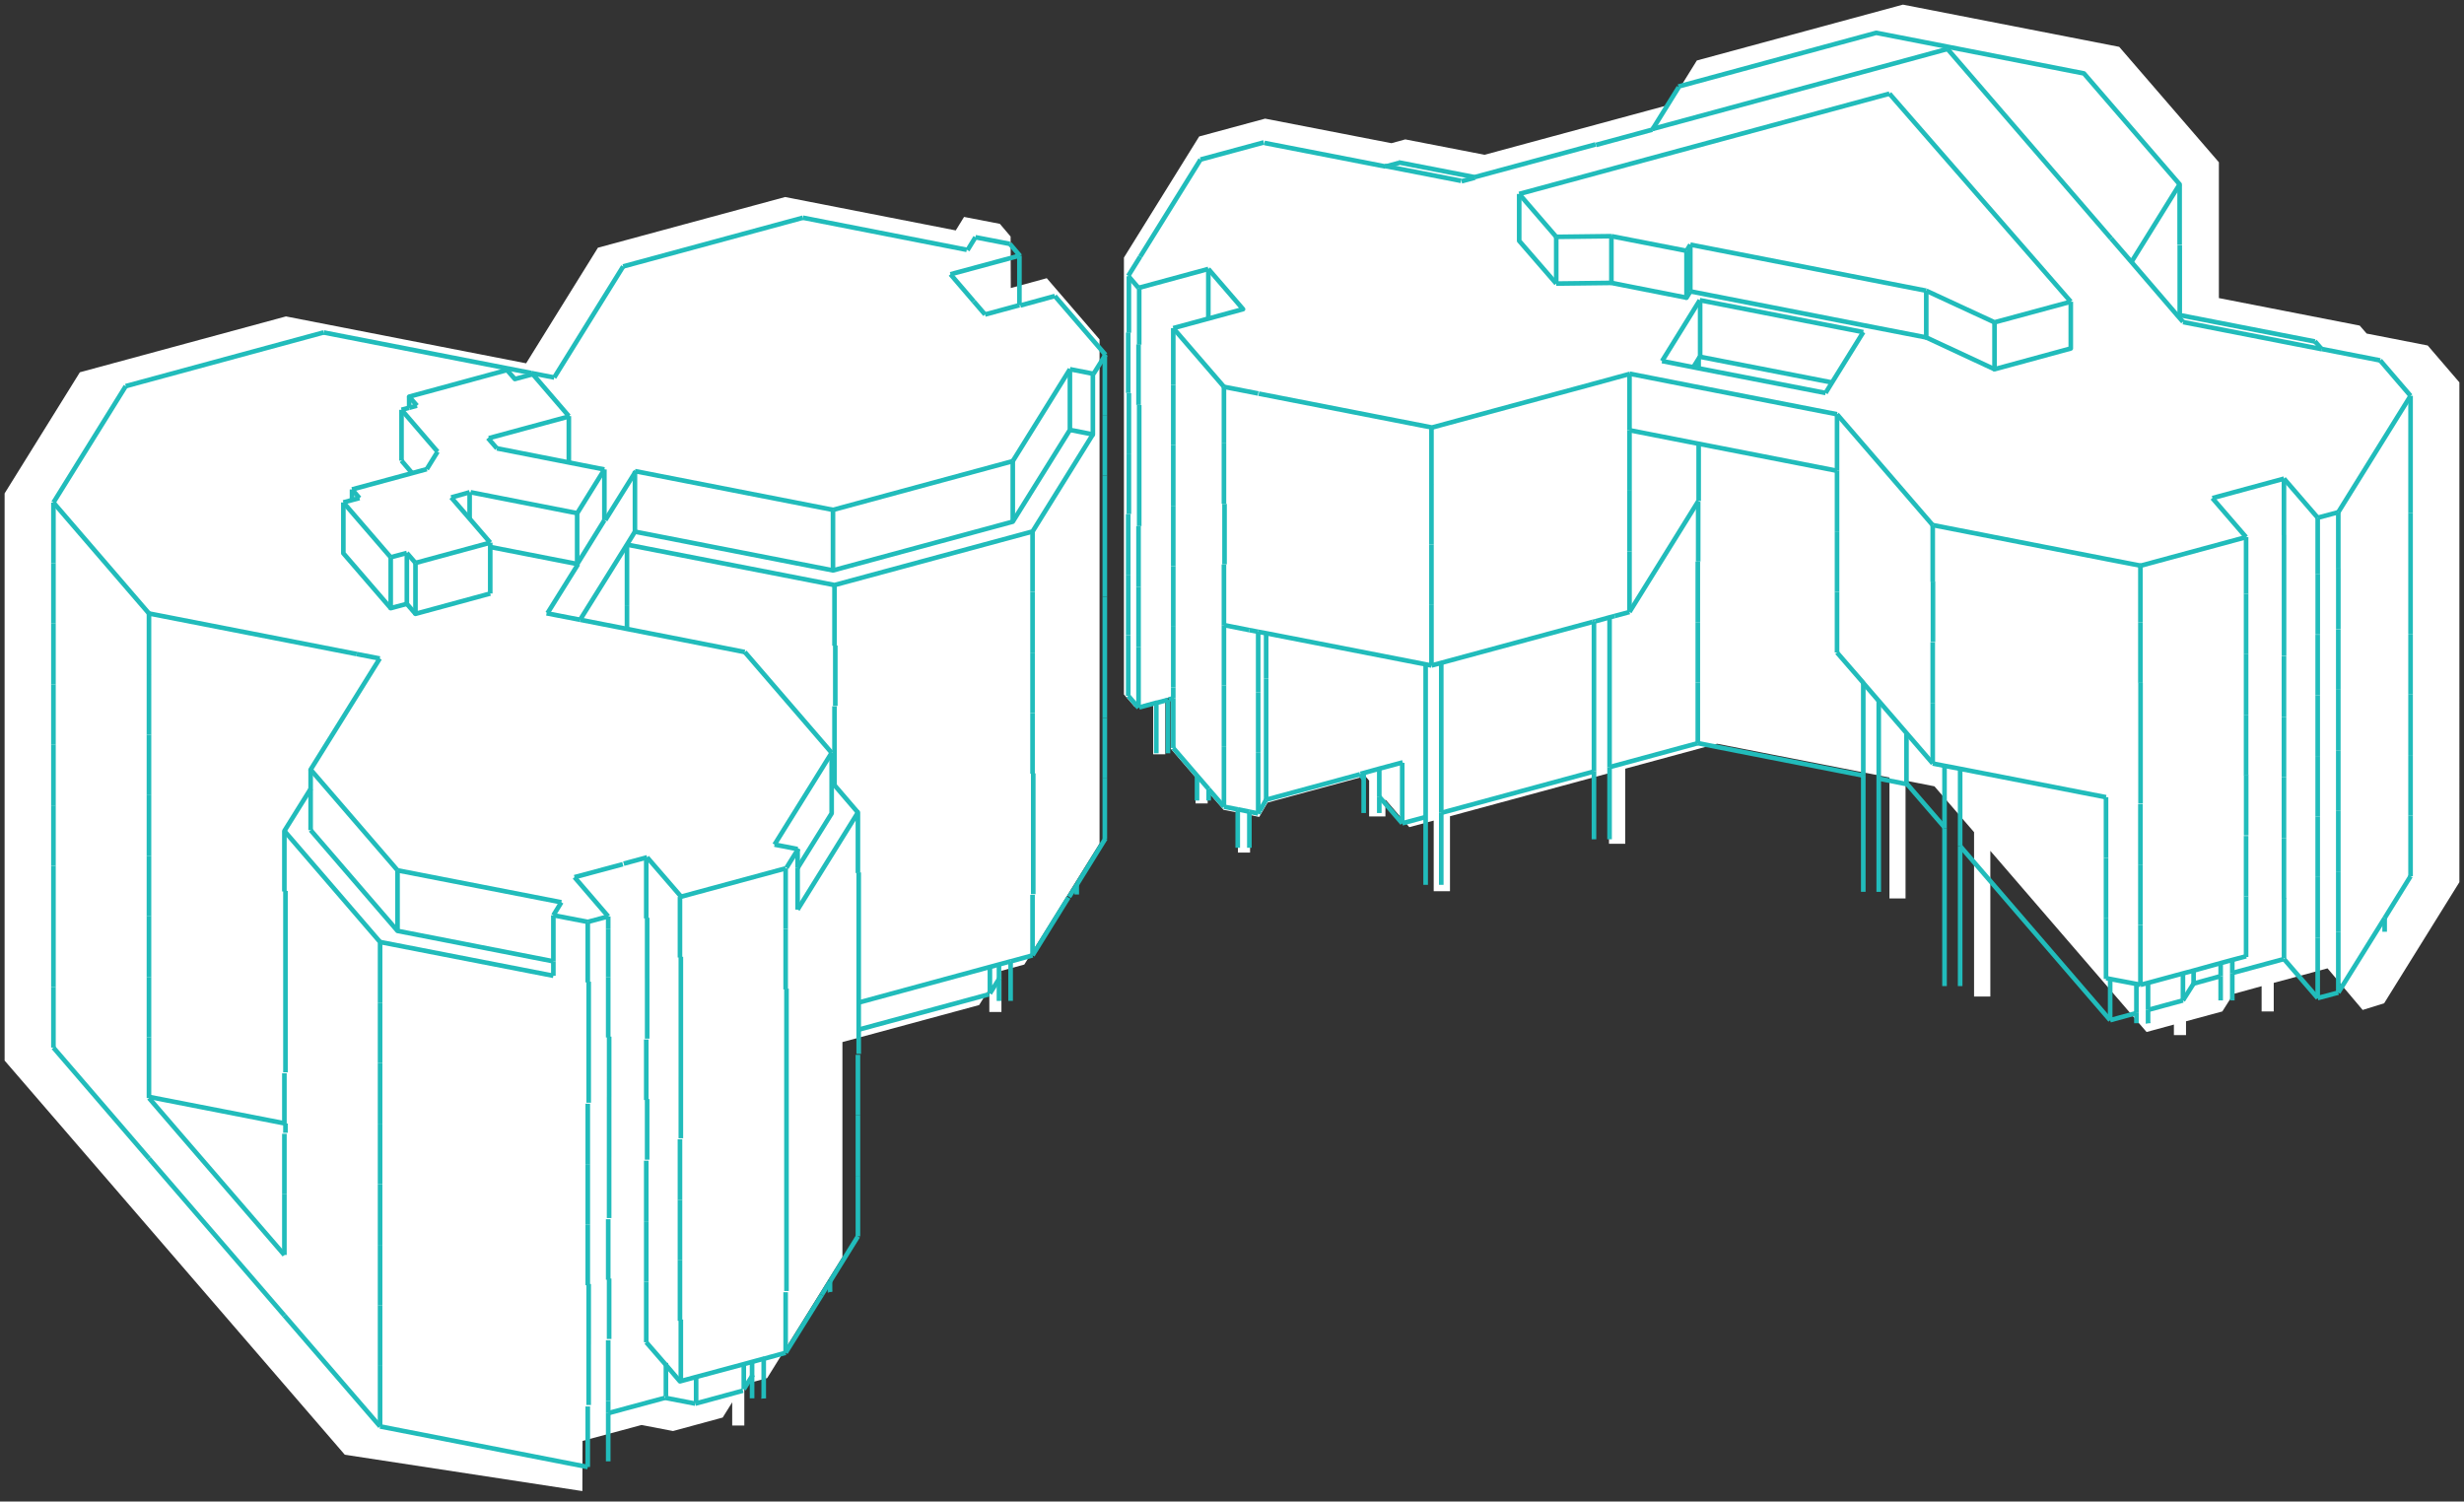 <svg xmlns="http://www.w3.org/2000/svg" width="533.7" height="325.246" viewBox="0 0 533.7 325.246">
  <rect x="0" y="0" width="533.7" height="325.246" fill="#333333" stroke="none"/>
  <g id="Grupo_1408" data-name="Grupo 1408" transform="translate(-808.15 -539.472)">
    <g id="Grupo_1407" data-name="Grupo 1407">
      <path id="Trazado_4826" data-name="Trazado 4826" d="M882.832,854.575,809.15,769.2V646.344l16.3-26.235,44.637-12.1,52.021,10.157,15.551-25.039,40.55-10.98,36.955,7.233,1.8-2.921,7.757,1.5,2.324,2.74.038,11.163,7.794-2.131,11.433,13.267,0,109.172-16.3,26.235-4.948,1.346v8.919h-2.624v-5.021l-2.211,3.526-29.608,8.018v46.548l-16.3,26.234-4.95,1.35v8.919h-2.625v-5.021l-2.061,3.3-10.757,2.922-6.816-1.312-12.782,3.449-.037,10.869" fill="#fff"/>
      <path id="Trazado_4827" data-name="Trazado 4827" d="M1340.85,730.557l-16.3,26.231-4.648,1.448-7.609-9.013-11.653,3.146v6.186h-2.624v-5.471l-6.109,1.684-2.4,3.789-7.868,2.132v3l-2.624,0V761.4l-5.922,1.609-33.838-39.241,0,31.557h-3.524v-35.6l-8.583-9.933-6.258-1.232v25.523l-3.485,0v-26.2l-37.327-7.311-19.9,5.4v16.267l-3.521,0V706.946l-34.444,9.333v16.229h-3.525V717.218l-5.281,1.422-5.177-6,0,3.674H1104.7V708.56l-.825-.978-21.175,5.735-1.8,3.11-1.987-.412v8.133h-2.624v-8.659l-3.111-.6-3.448-3.97V713.5h-2.624v-5.622l-5.358-6.224V690.494l-1.2.3v12.067h-2.624V691.506l-4.008,1.087-2.324-2.7,0-94.631,16.3-26.233,14.284-3.861,27.359,5.32,3-.823L1129.7,573l40.027-10.834,5.957-9.591,44.637-12.1,46.848,9.145,21.589,25v29.419l30.506,5.959,1.5,1.723,13.227,2.587,6.859,7.984" fill="#fff"/>
    </g>
    <path id="Trazado_4828" data-name="Trazado 4828" d="M1341.85,539.472H808.15V864.718" fill="none"/>
    <line id="Línea_823" data-name="Línea 823" y2="13.11" transform="translate(943.955 657.447)" fill="none" stroke="#21bcbb" stroke-linejoin="round" stroke-width="1"/>
    <line id="Línea_824" data-name="Línea 824" y2="13.111" transform="translate(978.322 740.683)" fill="none" stroke="#21bcbb" stroke-linejoin="round" stroke-width="1"/>
    <path id="Trazado_4829" data-name="Trazado 4829" d="M1145.229,600.9l-8.023-9.258V581.487" fill="none" stroke="#21bcbb" stroke-linejoin="round" stroke-width="1"/>
    <line id="Línea_825" data-name="Línea 825" y1="10.121" transform="translate(1145.229 590.778)" fill="none" stroke="#21bcbb" stroke-linejoin="round" stroke-width="1"/>
    <line id="Línea_826" data-name="Línea 826" y1="10.121" transform="translate(1157.178 590.634)" fill="none" stroke="#21bcbb" stroke-linejoin="round" stroke-width="1"/>
    <path id="Trazado_4830" data-name="Trazado 4830" d="M1174.273,602.591l-.827,1.369V593.806" fill="none" stroke="#21bcbb" stroke-linejoin="round" stroke-width="1"/>
    <line id="Línea_827" data-name="Línea 827" y1="10.122" transform="translate(1174.273 592.469)" fill="none" stroke="#21bcbb" stroke-linejoin="round" stroke-width="1"/>
    <path id="Trazado_4831" data-name="Trazado 4831" d="M1240.163,619.449l-14.786-6.88V602.444" fill="none" stroke="#21bcbb" stroke-linejoin="round" stroke-width="1"/>
    <path id="Trazado_4832" data-name="Trazado 4832" d="M1256.681,604.825V614.95l-16.518,4.5V609.291" fill="none" stroke="#21bcbb" stroke-linejoin="round" stroke-width="1"/>
    <line id="Línea_828" data-name="Línea 828" x1="8.023" y1="9.291" transform="translate(1137.207 581.489)" fill="none" stroke="#21bcbb" stroke-linejoin="round" stroke-width="1"/>
    <line id="Línea_829" data-name="Línea 829" x1="0.827" y2="1.333" transform="translate(1173.446 592.472)" fill="none" stroke="#21bcbb" stroke-linejoin="round" stroke-width="1"/>
    <path id="Trazado_4833" data-name="Trazado 4833" d="M1256.681,604.825l-16.518,4.466-14.786-6.844" fill="none" stroke="#21bcbb" stroke-linejoin="round" stroke-width="1"/>
    <line id="Línea_830" data-name="Línea 830" y1="11.022" transform="translate(933.159 650.674)" fill="none" stroke="#21bcbb" stroke-linejoin="round" stroke-width="1"/>
    <line id="Línea_831" data-name="Línea 831" x1="7.81" y1="9.08" transform="translate(895.118 628.234)" fill="none" stroke="#21bcbb" stroke-linejoin="round" stroke-width="1"/>
    <line id="Línea_832" data-name="Línea 832" x1="10.257" y1="11.885" transform="translate(882.521 648.298)" fill="none" stroke="#21bcbb" stroke-linejoin="round" stroke-width="1"/>
    <line id="Línea_833" data-name="Línea 833" x1="16.194" y2="4.395" transform="translate(898.142 657.014)" fill="none" stroke="#21bcbb" stroke-linejoin="round" stroke-width="1"/>
    <line id="Línea_834" data-name="Línea 834" y1="5.727" transform="translate(909.872 646.099)" fill="none" stroke="#21bcbb" stroke-linejoin="round" stroke-width="1"/>
    <line id="Línea_835" data-name="Línea 835" y1="10.049" transform="translate(931.359 629.604)" fill="none" stroke="#21bcbb" stroke-linejoin="round" stroke-width="1"/>
    <line id="Línea_836" data-name="Línea 836" y1="2.414" transform="translate(896.774 625.389)" fill="none" stroke="#21bcbb" stroke-linejoin="round" stroke-width="1"/>
    <line id="Línea_837" data-name="Línea 837" x1="2.304" y1="2.703" transform="translate(895.117 639.257)" fill="none" stroke="#21bcbb" stroke-linejoin="round" stroke-width="1"/>
    <line id="Línea_838" data-name="Línea 838" y1="2.308" transform="translate(884.397 645.487)" fill="none" stroke="#21bcbb" stroke-linejoin="round" stroke-width="1"/>
    <line id="Línea_839" data-name="Línea 839" y1="0.47" x2="1.69" transform="translate(896.774 627.333)" fill="none" stroke="#21bcbb" stroke-linejoin="round" stroke-width="1"/>
    <line id="Línea_840" data-name="Línea 840" x1="5.903" y2="9.54" transform="translate(933.156 652.154)" fill="none" stroke="#21bcbb" stroke-linejoin="round" stroke-width="1"/>
    <line id="Línea_841" data-name="Línea 841" y1="10.989" transform="translate(939.059 641.165)" fill="none" stroke="#21bcbb" stroke-linejoin="round" stroke-width="1"/>
    <line id="Línea_842" data-name="Línea 842" y1="11.025" transform="translate(895.119 628.234)" fill="none" stroke="#21bcbb" stroke-linejoin="round" stroke-width="1"/>
    <path id="Trazado_4834" data-name="Trazado 4834" d="M892.778,671.206l-10.257-11.888V648.3" fill="none" stroke="#21bcbb" stroke-linejoin="round" stroke-width="1"/>
    <path id="Trazado_4835" data-name="Trazado 4835" d="M896.272,670.267l-3.495.94V660.182" fill="none" stroke="#21bcbb" stroke-linejoin="round" stroke-width="1"/>
    <path id="Trazado_4836" data-name="Trazado 4836" d="M898.141,672.431l-1.87-2.165V659.248" fill="none" stroke="#21bcbb" stroke-linejoin="round" stroke-width="1"/>
    <path id="Trazado_4837" data-name="Trazado 4837" d="M914.336,668.034l-16.194,4.4V661.407" fill="none" stroke="#21bcbb" stroke-linejoin="round" stroke-width="1"/>
    <line id="Línea_843" data-name="Línea 843" x1="3.99" y2="1.12" transform="translate(905.882 646.1)" fill="none" stroke="#21bcbb" stroke-linejoin="round" stroke-width="1"/>
    <line id="Línea_844" data-name="Línea 844" x1="5.903" y2="9.511" transform="translate(933.156 641.165)" fill="none" stroke="#21bcbb" stroke-linejoin="round" stroke-width="1"/>
    <line id="Línea_845" data-name="Línea 845" x2="1.943" y2="2.234" transform="translate(913.833 634.359)" fill="none" stroke="#21bcbb" stroke-linejoin="round" stroke-width="1"/>
    <path id="Trazado_4838" data-name="Trazado 4838" d="M898.464,627.335l-1.689-1.944,21.194-5.764,1.7,1.945,3.885-1.045" fill="none" stroke="#21bcbb" stroke-linejoin="round" stroke-width="1"/>
    <line id="Línea_846" data-name="Línea 846" y1="3.783" x2="2.336" transform="translate(900.591 637.312)" fill="none" stroke="#21bcbb" stroke-linejoin="round" stroke-width="1"/>
    <line id="Línea_847" data-name="Línea 847" x1="1.614" y1="1.875" transform="translate(884.399 645.488)" fill="none" stroke="#21bcbb" stroke-linejoin="round" stroke-width="1"/>
    <line id="Línea_848" data-name="Línea 848" x1="1.87" y1="2.161" transform="translate(896.271 659.246)" fill="none" stroke="#21bcbb" stroke-linejoin="round" stroke-width="1"/>
    <line id="Línea_849" data-name="Línea 849" y1="12.529" x2="7.809" transform="translate(978.322 819.959)" fill="none" stroke="#21bcbb" stroke-linejoin="round" stroke-width="1"/>
    <line id="Línea_850" data-name="Línea 850" y1="12.244" transform="translate(1226.778 653.233)" fill="none" stroke="#21bcbb" stroke-linejoin="round" stroke-width="1"/>
    <line id="Línea_851" data-name="Línea 851" y1="12.246" transform="translate(1161.101 620.421)" fill="none" stroke="#21bcbb" stroke-linejoin="round" stroke-width="1"/>
    <line id="Línea_852" data-name="Línea 852" y1="12.211" transform="translate(1314.623 650.421)" fill="none" stroke="#21bcbb" stroke-linejoin="round" stroke-width="1"/>
    <line id="Línea_853" data-name="Línea 853" y1="12.246" transform="translate(1310.16 651.613)" fill="none" stroke="#21bcbb" stroke-linejoin="round" stroke-width="1"/>
    <line id="Línea_854" data-name="Línea 854" x1="8.171" y2="13.182" transform="translate(1168.151 604.501)" fill="none" stroke="#21bcbb" stroke-linejoin="round" stroke-width="1"/>
    <line id="Línea_855" data-name="Línea 855" y2="13.113" transform="translate(1054.759 653.448)" fill="none" stroke="#21bcbb" stroke-linejoin="round" stroke-width="1"/>
    <line id="Línea_856" data-name="Línea 856" y2="13.143" transform="translate(1052.527 650.821)" fill="none" stroke="#21bcbb" stroke-linejoin="round" stroke-width="1"/>
    <line id="Línea_857" data-name="Línea 857" x1="1.907" y1="0.364" transform="translate(1078.764 675.956)" fill="none" stroke="#21bcbb" stroke-linejoin="round" stroke-width="1"/>
    <line id="Línea_858" data-name="Línea 858" x1="0.105" transform="translate(1175.893 648.01)" fill="none" stroke="#21bcbb" stroke-linejoin="round" stroke-width="1"/>
    <line id="Línea_859" data-name="Línea 859" y2="13.113" transform="translate(1271.761 713.632)" fill="none" stroke="#21bcbb" stroke-linejoin="round" stroke-width="1"/>
    <line id="Línea_860" data-name="Línea 860" y2="13.113" transform="translate(1302.854 694.723)" fill="none" stroke="#21bcbb" stroke-linejoin="round" stroke-width="1"/>
    <line id="Línea_861" data-name="Línea 861" y2="13.111" transform="translate(1310.16 703.224)" fill="none" stroke="#21bcbb" stroke-linejoin="round" stroke-width="1"/>
    <line id="Línea_862" data-name="Línea 862" y2="13.111" transform="translate(1314.623 702)" fill="none" stroke="#21bcbb" stroke-linejoin="round" stroke-width="1"/>
    <line id="Línea_863" data-name="Línea 863" y2="13.11" transform="translate(1330.276 676.788)" fill="none" stroke="#21bcbb" stroke-linejoin="round" stroke-width="1"/>
    <line id="Línea_864" data-name="Línea 864" x1="0.105" transform="translate(1175.893 661.119)" fill="none" stroke="#21bcbb" stroke-linejoin="round" stroke-width="1"/>
    <line id="Línea_865" data-name="Línea 865" y1="10.73" transform="translate(1069.875 597.732)" fill="none" stroke="#21bcbb" stroke-linejoin="round" stroke-width="1"/>
    <line id="Línea_866" data-name="Línea 866" y1="12.246" transform="translate(1271.761 662.02)" fill="none" stroke="#21bcbb" stroke-linejoin="round" stroke-width="1"/>
    <line id="Línea_867" data-name="Línea 867" y1="12.246" transform="translate(1073.255 623.267)" fill="none" stroke="#21bcbb" stroke-linejoin="round" stroke-width="1"/>
    <line id="Línea_868" data-name="Línea 868" y2="12.243" transform="translate(1302.854 643.149)" fill="none" stroke="#21bcbb" stroke-linejoin="round" stroke-width="1"/>
    <line id="Línea_869" data-name="Línea 869" x1="6.586" y1="7.672" transform="translate(1323.689 617.539)" fill="none" stroke="#21bcbb" stroke-linejoin="round" stroke-width="1"/>
    <path id="Trazado_4839" data-name="Trazado 4839" d="M1229.979,550.078l-18.172,4.936-45.848,12.424" fill="none" stroke="#21bcbb" stroke-linejoin="round" stroke-width="1"/>
    <line id="Línea_870" data-name="Línea 870" x1="26.234" y2="7.097" transform="translate(1127.525 570.752)" fill="none" stroke="#21bcbb" stroke-linejoin="round" stroke-width="1"/>
    <path id="Trazado_4840" data-name="Trazado 4840" d="M1124.61,578.642l-16.446-3.209h-.036" fill="none" stroke="#21bcbb" stroke-linejoin="round" stroke-width="1"/>
    <line id="Línea_871" data-name="Línea 871" x1="13.716" y2="3.711" transform="translate(1068.177 570.32)" fill="none" stroke="#21bcbb" stroke-linejoin="round" stroke-width="1"/>
    <line id="Línea_872" data-name="Línea 872" x2="2.231" y2="2.595" transform="translate(1052.527 599.242)" fill="none" stroke="#21bcbb" stroke-linejoin="round" stroke-width="1"/>
    <line id="Línea_873" data-name="Línea 873" y1="1.189" x2="4.463" transform="translate(1310.16 650.423)" fill="none" stroke="#21bcbb" stroke-linejoin="round" stroke-width="1"/>
    <line id="Línea_874" data-name="Línea 874" y2="13.147" transform="translate(890.476 795.968)" fill="none" stroke="#21bcbb" stroke-linejoin="round" stroke-width="1"/>
    <line id="Línea_875" data-name="Línea 875" y2="11.094" transform="translate(869.749 771.945)" fill="none" stroke="#21bcbb" stroke-linejoin="round" stroke-width="1"/>
    <line id="Línea_876" data-name="Línea 876" y2="13.114" transform="translate(819.725 713.92)" fill="none" stroke="#21bcbb" stroke-linejoin="round" stroke-width="1"/>
    <line id="Línea_877" data-name="Línea 877" y2="13.111" transform="translate(1047.453 681.867)" fill="none" stroke="#21bcbb" stroke-linejoin="round" stroke-width="1"/>
    <line id="Línea_878" data-name="Línea 878" y2="13.113" transform="translate(993.975 767.946)" fill="none" stroke="#21bcbb" stroke-linejoin="round" stroke-width="1"/>
    <line id="Línea_879" data-name="Línea 879" y2="13.113" transform="translate(955.432 799.352)" fill="none" stroke="#21bcbb" stroke-linejoin="round" stroke-width="1"/>
    <line id="Línea_880" data-name="Línea 880" y1="1.294" x2="4.718" transform="translate(1027.083 746.41)" fill="none" stroke="#21bcbb" stroke-linejoin="round" stroke-width="1"/>
    <line id="Línea_881" data-name="Línea 881" y1="2.919" x2="1.798" transform="translate(986.131 817.037)" fill="none" stroke="#21bcbb" stroke-linejoin="round" stroke-width="1"/>
    <line id="Línea_882" data-name="Línea 882" y1="9.76" x2="6.047" transform="translate(987.93 807.277)" fill="none" stroke="#21bcbb" stroke-linejoin="round" stroke-width="1"/>
    <line id="Línea_883" data-name="Línea 883" y1="1.297" x2="4.715" transform="translate(973.609 832.489)" fill="none" stroke="#21bcbb" stroke-linejoin="round" stroke-width="1"/>
    <line id="Línea_884" data-name="Línea 884" y2="13.146" transform="translate(819.725 740.142)" fill="none" stroke="#21bcbb" stroke-linejoin="round" stroke-width="1"/>
    <line id="Línea_885" data-name="Línea 885" y2="13.114" transform="translate(840.417 764.2)" fill="none" stroke="#21bcbb" stroke-linejoin="round" stroke-width="1"/>
    <line id="Línea_886" data-name="Línea 886" y2="13.11" transform="translate(819.725 700.811)" fill="none" stroke="#21bcbb" stroke-linejoin="round" stroke-width="1"/>
    <line id="Línea_887" data-name="Línea 887" y2="13.143" transform="translate(869.749 798.167)" fill="none" stroke="#21bcbb" stroke-linejoin="round" stroke-width="1"/>
    <line id="Línea_888" data-name="Línea 888" y2="13.111" transform="translate(890.476 822.224)" fill="none" stroke="#21bcbb" stroke-linejoin="round" stroke-width="1"/>
    <line id="Línea_889" data-name="Línea 889" y2="13.11" transform="translate(840.417 724.835)" fill="none" stroke="#21bcbb" stroke-linejoin="round" stroke-width="1"/>
    <line id="Línea_890" data-name="Línea 890" y2="13.11" transform="translate(890.476 782.859)" fill="none" stroke="#21bcbb" stroke-linejoin="round" stroke-width="1"/>
    <line id="Línea_891" data-name="Línea 891" y2="5.153" transform="translate(943.955 670.556)" fill="none" stroke="#21bcbb" stroke-linejoin="round" stroke-width="1"/>
    <line id="Línea_892" data-name="Línea 892" y2="13.114" transform="translate(1031.8 667.71)" fill="none" stroke="#21bcbb" stroke-linejoin="round" stroke-width="1"/>
    <line id="Línea_893" data-name="Línea 893" y2="13.114" transform="translate(1047.453 642.498)" fill="none" stroke="#21bcbb" stroke-linejoin="round" stroke-width="1"/>
    <line id="Línea_894" data-name="Línea 894" y2="13.143" transform="translate(819.725 674.555)" fill="none" stroke="#21bcbb" stroke-linejoin="round" stroke-width="1"/>
    <line id="Línea_895" data-name="Línea 895" x1="29.329" y1="34" transform="translate(840.42 790.423)" fill="none" stroke="#21bcbb" stroke-linejoin="round" stroke-width="1"/>
    <line id="Línea_896" data-name="Línea 896" y2="13.114" transform="translate(840.417 698.613)" fill="none" stroke="#21bcbb" stroke-linejoin="round" stroke-width="1"/>
    <line id="Línea_897" data-name="Línea 897" y2="13.11" transform="translate(890.476 756.638)" fill="none" stroke="#21bcbb" stroke-linejoin="round" stroke-width="1"/>
    <line id="Línea_898" data-name="Línea 898" y2="13.114" transform="translate(935.46 804.754)" fill="none" stroke="#21bcbb" stroke-linejoin="round" stroke-width="1"/>
    <line id="Línea_899" data-name="Línea 899" y2="13.114" transform="translate(988.903 692.454)" fill="none" stroke="#21bcbb" stroke-linejoin="round" stroke-width="1"/>
    <line id="Línea_900" data-name="Línea 900" y2="13.111" transform="translate(935.46 778.536)" fill="none" stroke="#21bcbb" stroke-linejoin="round" stroke-width="1"/>
    <line id="Línea_901" data-name="Línea 901" y2="13.11" transform="translate(955.432 786.243)" fill="none" stroke="#21bcbb" stroke-linejoin="round" stroke-width="1"/>
    <line id="Línea_902" data-name="Línea 902" x1="12.699" y1="2.487" transform="translate(1310.99 615.053)" fill="none" stroke="#21bcbb" stroke-linejoin="round" stroke-width="1"/>
    <line id="Línea_903" data-name="Línea 903" x2="7.305" y2="8.463" transform="translate(1287.344 647.363)" fill="none" stroke="#21bcbb" stroke-linejoin="round" stroke-width="1"/>
    <line id="Línea_904" data-name="Línea 904" x1="20.729" y1="24.023" transform="translate(869.747 824.423)" fill="none" stroke="#21bcbb" stroke-linejoin="round" stroke-width="1"/>
    <line id="Línea_905" data-name="Línea 905" y1="12.246" transform="translate(1330.276 625.212)" fill="none" stroke="#21bcbb" stroke-linejoin="round" stroke-width="1"/>
    <line id="Línea_906" data-name="Línea 906" y1="12.243" transform="translate(1118.203 632.056)" fill="none" stroke="#21bcbb" stroke-linejoin="round" stroke-width="1"/>
    <line id="Línea_907" data-name="Línea 907" y2="13.114" transform="translate(948.13 803.998)" fill="none" stroke="#21bcbb" stroke-linejoin="round" stroke-width="1"/>
    <line id="Línea_908" data-name="Línea 908" y2="13.11" transform="translate(955.432 812.464)" fill="none" stroke="#21bcbb" stroke-linejoin="round" stroke-width="1"/>
    <line id="Línea_909" data-name="Línea 909" y2="13.11" transform="translate(993.975 781.058)" fill="none" stroke="#21bcbb" stroke-linejoin="round" stroke-width="1"/>
    <line id="Línea_910" data-name="Línea 910" y2="13.11" transform="translate(1047.453 694.976)" fill="none" stroke="#21bcbb" stroke-linejoin="round" stroke-width="1"/>
    <line id="Línea_911" data-name="Línea 911" y2="13.11" transform="translate(819.725 727.033)" fill="none" stroke="#21bcbb" stroke-linejoin="round" stroke-width="1"/>
    <line id="Línea_912" data-name="Línea 912" y2="13.11" transform="translate(840.417 751.091)" fill="none" stroke="#21bcbb" stroke-linejoin="round" stroke-width="1"/>
    <path id="Trazado_4841" data-name="Trazado 4841" d="M869.749,811.311l-22.855-26.474-6.474-7.524" fill="none" stroke="#21bcbb" stroke-linejoin="round" stroke-width="1"/>
    <line id="Línea_913" data-name="Línea 913" y2="13.114" transform="translate(869.749 785.054)" fill="none" stroke="#21bcbb" stroke-linejoin="round" stroke-width="1"/>
    <line id="Línea_914" data-name="Línea 914" y2="13.11" transform="translate(890.476 809.116)" fill="none" stroke="#21bcbb" stroke-linejoin="round" stroke-width="1"/>
    <line id="Línea_915" data-name="Línea 915" x1="3.495" y2="0.936" transform="translate(892.777 659.248)" fill="none" stroke="#21bcbb" stroke-linejoin="round" stroke-width="1"/>
    <line id="Línea_916" data-name="Línea 916" x1="1.368" y2="2.414" transform="translate(1081.027 712.696)" fill="none" stroke="#21bcbb" stroke-linejoin="round" stroke-width="1"/>
    <line id="Línea_917" data-name="Línea 917" x1="0.361" y2="0.574" transform="translate(1080.667 715.11)" fill="none" stroke="#21bcbb" stroke-linejoin="round" stroke-width="1"/>
    <line id="Línea_918" data-name="Línea 918" x1="1.907" y1="0.397" transform="translate(1078.764 715.289)" fill="none" stroke="#21bcbb" stroke-linejoin="round" stroke-width="1"/>
    <line id="Línea_919" data-name="Línea 919" x1="3.311" y1="3.816" transform="translate(1069.945 710.393)" fill="none" stroke="#21bcbb" stroke-linejoin="round" stroke-width="1"/>
    <line id="Línea_920" data-name="Línea 920" x1="2.231" y1="2.594" transform="translate(1052.527 690.184)" fill="none" stroke="#21bcbb" stroke-linejoin="round" stroke-width="1"/>
    <line id="Línea_921" data-name="Línea 921" y2="13.11" transform="translate(1052.527 677.077)" fill="none" stroke="#21bcbb" stroke-linejoin="round" stroke-width="1"/>
    <line id="Línea_922" data-name="Línea 922" y2="13.147" transform="translate(1330.276 703.006)" fill="none" stroke="#21bcbb" stroke-linejoin="round" stroke-width="1"/>
    <line id="Línea_923" data-name="Línea 923" y2="13.147" transform="translate(1314.623 728.218)" fill="none" stroke="#21bcbb" stroke-linejoin="round" stroke-width="1"/>
    <line id="Línea_924" data-name="Línea 924" y2="13.11" transform="translate(1310.16 729.446)" fill="none" stroke="#21bcbb" stroke-linejoin="round" stroke-width="1"/>
    <line id="Línea_925" data-name="Línea 925" y2="13.113" transform="translate(1302.854 720.98)" fill="none" stroke="#21bcbb" stroke-linejoin="round" stroke-width="1"/>
    <line id="Línea_926" data-name="Línea 926" y2="13.11" transform="translate(1175.893 674.231)" fill="none" stroke="#21bcbb" stroke-linejoin="round" stroke-width="1"/>
    <path id="Trazado_4842" data-name="Trazado 4842" d="M1264.311,712.155,1232.718,706l-3.386-.65-2.556-.5" fill="none" stroke="#21bcbb" stroke-linejoin="round" stroke-width="1"/>
    <line id="Línea_927" data-name="Línea 927" y2="13.11" transform="translate(1082.396 699.587)" fill="none" stroke="#21bcbb" stroke-linejoin="round" stroke-width="1"/>
    <line id="Línea_928" data-name="Línea 928" y2="13.147" transform="translate(1080.671 702.538)" fill="none" stroke="#21bcbb" stroke-linejoin="round" stroke-width="1"/>
    <line id="Línea_929" data-name="Línea 929" y2="13.11" transform="translate(1073.255 701.1)" fill="none" stroke="#21bcbb" stroke-linejoin="round" stroke-width="1"/>
    <line id="Línea_930" data-name="Línea 930" y2="10.73" transform="translate(1062.28 690.762)" fill="none" stroke="#21bcbb" stroke-linejoin="round" stroke-width="1"/>
    <line id="Línea_931" data-name="Línea 931" y2="13.11" transform="translate(1054.759 679.669)" fill="none" stroke="#21bcbb" stroke-linejoin="round" stroke-width="1"/>
    <line id="Línea_932" data-name="Línea 932" x1="32.493" y1="37.711" transform="translate(1232.718 722.743)" fill="none" stroke="#21bcbb" stroke-linejoin="round" stroke-width="1"/>
    <line id="Línea_933" data-name="Línea 933" x1="5.975" y1="1.185" transform="translate(1215.115 708.124)" fill="none" stroke="#21bcbb" stroke-linejoin="round" stroke-width="1"/>
    <line id="Línea_934" data-name="Línea 934" x1="19.114" y2="5.186" transform="translate(1156.779 700.449)" fill="none" stroke="#21bcbb" stroke-linejoin="round" stroke-width="1"/>
    <line id="Línea_935" data-name="Línea 935" x1="0.286" y2="0.072" transform="translate(1153.4 674.052)" fill="none" stroke="#21bcbb" stroke-linejoin="round" stroke-width="1"/>
    <line id="Línea_936" data-name="Línea 936" x1="4.971" y1="5.764" transform="translate(1106.9 712.047)" fill="none" stroke="#21bcbb" stroke-linejoin="round" stroke-width="1"/>
    <line id="Línea_937" data-name="Línea 937" x1="5.615" y2="9.081" transform="translate(1324.661 729.263)" fill="none" stroke="#21bcbb" stroke-linejoin="round" stroke-width="1"/>
    <line id="Línea_938" data-name="Línea 938" x1="4.462" y2="1.189" transform="translate(1310.161 754.475)" fill="none" stroke="#21bcbb" stroke-linejoin="round" stroke-width="1"/>
    <line id="Línea_939" data-name="Línea 939" x1="7.305" y1="8.463" transform="translate(1302.854 747.2)" fill="none" stroke="#21bcbb" stroke-linejoin="round" stroke-width="1"/>
    <line id="Línea_940" data-name="Línea 940" x1="11.157" y2="3.025" transform="translate(1291.697 747.201)" fill="none" stroke="#21bcbb" stroke-linejoin="round" stroke-width="1"/>
    <line id="Línea_941" data-name="Línea 941" x1="2.307" y2="3.642" transform="translate(1280.97 752.53)" fill="none" stroke="#21bcbb" stroke-linejoin="round" stroke-width="1"/>
    <line id="Línea_942" data-name="Línea 942" x1="7.521" y2="2.049" transform="translate(1273.452 756.17)" fill="none" stroke="#21bcbb" stroke-linejoin="round" stroke-width="1"/>
    <line id="Línea_943" data-name="Línea 943" y1="8.752" transform="translate(1265.21 751.702)" fill="none" stroke="#21bcbb" stroke-linejoin="round" stroke-width="1"/>
    <line id="Línea_944" data-name="Línea 944" y2="13.11" transform="translate(1330.276 716.154)" fill="none" stroke="#21bcbb" stroke-linejoin="round" stroke-width="1"/>
    <path id="Trazado_4843" data-name="Trazado 4843" d="M1157.9,672.9l-1.119.289-3.094.864" fill="none" stroke="#21bcbb" stroke-linejoin="round" stroke-width="1"/>
    <line id="Línea_945" data-name="Línea 945" y2="13.11" transform="translate(1175.893 687.34)" fill="none" stroke="#21bcbb" stroke-linejoin="round" stroke-width="1"/>
    <line id="Línea_946" data-name="Línea 946" x1="0.791" y1="0.939" transform="translate(1102.73 707.185)" fill="none" stroke="#21bcbb" stroke-linejoin="round" stroke-width="1"/>
    <line id="Línea_947" data-name="Línea 947" x1="33.073" y2="8.969" transform="translate(1120.328 706.573)" fill="none" stroke="#21bcbb" stroke-linejoin="round" stroke-width="1"/>
    <line id="Línea_948" data-name="Línea 948" x1="10.33" y2="2.808" transform="translate(958.742 840.701)" fill="none" stroke="#21bcbb" stroke-linejoin="round" stroke-width="1"/>
    <line id="Línea_949" data-name="Línea 949" x1="12.272" y2="3.313" transform="translate(939.924 842.249)" fill="none" stroke="#21bcbb" stroke-linejoin="round" stroke-width="1"/>
    <line id="Línea_950" data-name="Línea 950" x1="44.984" y1="8.784" transform="translate(890.476 848.448)" fill="none" stroke="#21bcbb" stroke-linejoin="round" stroke-width="1"/>
    <line id="Línea_951" data-name="Línea 951" y2="5.691" transform="translate(1280.973 750.479)" fill="none" stroke="#21bcbb" stroke-linejoin="round" stroke-width="1"/>
    <line id="Línea_952" data-name="Línea 952" y2="2.664" transform="translate(1283.277 749.867)" fill="none" stroke="#21bcbb" stroke-linejoin="round" stroke-width="1"/>
    <line id="Línea_953" data-name="Línea 953" x1="2.52" y1="0.506" transform="translate(1076.243 714.783)" fill="none" stroke="#21bcbb" stroke-linejoin="round" stroke-width="1"/>
    <line id="Línea_954" data-name="Línea 954" x1="2.986" y1="0.574" transform="translate(1073.256 714.211)" fill="none" stroke="#21bcbb" stroke-linejoin="round" stroke-width="1"/>
    <line id="Línea_955" data-name="Línea 955" y2="13.11" transform="translate(1054.759 666.56)" fill="none" stroke="#21bcbb" stroke-linejoin="round" stroke-width="1"/>
    <line id="Línea_956" data-name="Línea 956" y2="13.11" transform="translate(1271.761 739.854)" fill="none" stroke="#21bcbb" stroke-linejoin="round" stroke-width="1"/>
    <line id="Línea_957" data-name="Línea 957" x1="20.332" y2="5.51" transform="translate(1082.399 707.185)" fill="none" stroke="#21bcbb" stroke-linejoin="round" stroke-width="1"/>
    <line id="Línea_958" data-name="Línea 958" y2="13.11" transform="translate(1111.87 704.702)" fill="none" stroke="#21bcbb" stroke-linejoin="round" stroke-width="1"/>
    <line id="Línea_959" data-name="Línea 959" y2="13.11" transform="translate(1314.623 741.366)" fill="none" stroke="#21bcbb" stroke-linejoin="round" stroke-width="1"/>
    <line id="Línea_960" data-name="Línea 960" y2="13.11" transform="translate(1310.16 742.555)" fill="none" stroke="#21bcbb" stroke-linejoin="round" stroke-width="1"/>
    <line id="Línea_961" data-name="Línea 961" x1="3.203" y2="0.864" transform="translate(1157.898 672.033)" fill="none" stroke="#21bcbb" stroke-linejoin="round" stroke-width="1"/>
    <line id="Línea_962" data-name="Línea 962" x1="0.036" y1="0.184" transform="translate(1273.38 760.921)" fill="none" stroke="#21bcbb" stroke-linejoin="round" stroke-width="1"/>
    <line id="Línea_963" data-name="Línea 963" y1="33.028" transform="translate(1116.943 683.415)" fill="none" stroke="#21bcbb" stroke-linejoin="round" stroke-width="1"/>
    <line id="Línea_964" data-name="Línea 964" y2="2.952" transform="translate(1324.663 738.341)" fill="none" stroke="#21bcbb" stroke-linejoin="round" stroke-width="1"/>
    <line id="Línea_965" data-name="Línea 965" y2="2.269" transform="translate(987.93 817.037)" fill="none" stroke="#21bcbb" stroke-linejoin="round" stroke-width="1"/>
    <line id="Línea_966" data-name="Línea 966" y2="16.824" transform="translate(1215.082 691.301)" fill="none" stroke="#21bcbb" stroke-linejoin="round" stroke-width="1"/>
    <line id="Línea_967" data-name="Línea 967" y1="3.061" transform="translate(1024.529 748.389)" fill="none" stroke="#21bcbb" stroke-linejoin="round" stroke-width="1"/>
    <line id="Línea_968" data-name="Línea 968" y1="1.153" transform="translate(1103.521 706.971)" fill="none" stroke="#21bcbb" stroke-linejoin="round" stroke-width="1"/>
    <line id="Línea_969" data-name="Línea 969" y2="16.749" transform="translate(1232.717 705.996)" fill="none" stroke="#21bcbb" stroke-linejoin="round" stroke-width="1"/>
    <line id="Línea_970" data-name="Línea 970" y2="32.45" transform="translate(1120.327 683.091)" fill="none" stroke="#21bcbb" stroke-linejoin="round" stroke-width="1"/>
    <line id="Línea_971" data-name="Línea 971" y1="4.828" transform="translate(971.05 837.53)" fill="none" stroke="#21bcbb" stroke-linejoin="round" stroke-width="1"/>
    <line id="Línea_972" data-name="Línea 972" y1="6.085" transform="translate(1270.896 752.821)" fill="none" stroke="#21bcbb" stroke-linejoin="round" stroke-width="1"/>
    <line id="Línea_973" data-name="Línea 973" y1="13.508" transform="translate(1229.333 705.347)" fill="none" stroke="#21bcbb" stroke-linejoin="round" stroke-width="1"/>
    <line id="Línea_974" data-name="Línea 974" y1="25.176" transform="translate(1211.735 707.474)" fill="none" stroke="#21bcbb" stroke-linejoin="round" stroke-width="1"/>
    <line id="Línea_975" data-name="Línea 975" y1="20.059" transform="translate(1211.735 687.414)" fill="none" stroke="#21bcbb" stroke-linejoin="round" stroke-width="1"/>
    <line id="Línea_976" data-name="Línea 976" x1="0.036" y1="0.181" transform="translate(973.534 842.177)" fill="none" stroke="#21bcbb" stroke-linejoin="round" stroke-width="1"/>
    <line id="Línea_977" data-name="Línea 977" y2="8.571" transform="translate(1027.049 747.704)" fill="none" stroke="#21bcbb" stroke-linejoin="round" stroke-width="1"/>
    <line id="Línea_978" data-name="Línea 978" y1="7.451" transform="translate(1103.521 708.126)" fill="none" stroke="#21bcbb" stroke-linejoin="round" stroke-width="1"/>
    <line id="Línea_979" data-name="Línea 979" y1="34.217" transform="translate(1229.333 718.854)" fill="none" stroke="#21bcbb" stroke-linejoin="round" stroke-width="1"/>
    <path id="Trazado_4844" data-name="Trazado 4844" d="M1106.9,712.01v3.567" fill="none" stroke="#21bcbb" stroke-linejoin="round" stroke-width="1"/>
    <line id="Línea_980" data-name="Línea 980" y1="32.45" transform="translate(1153.401 674.123)" fill="none" stroke="#21bcbb" stroke-linejoin="round" stroke-width="1"/>
    <line id="Línea_981" data-name="Línea 981" y2="15.596" transform="translate(1120.327 715.542)" fill="none" stroke="#21bcbb" stroke-linejoin="round" stroke-width="1"/>
    <line id="Línea_982" data-name="Línea 982" y2="2.886" transform="translate(1273.417 758.221)" fill="none" stroke="#21bcbb" stroke-linejoin="round" stroke-width="1"/>
    <line id="Línea_983" data-name="Línea 983" y2="2.666" transform="translate(1291.663 747.56)" fill="none" stroke="#21bcbb" stroke-linejoin="round" stroke-width="1"/>
    <line id="Línea_984" data-name="Línea 984" y2="7.816" transform="translate(1078.763 715.289)" fill="none" stroke="#21bcbb" stroke-linejoin="round" stroke-width="1"/>
    <line id="Línea_985" data-name="Línea 985" y2="5.691" transform="translate(1273.417 752.53)" fill="none" stroke="#21bcbb" stroke-linejoin="round" stroke-width="1"/>
    <line id="Línea_986" data-name="Línea 986" y2="15.633" transform="translate(1156.781 705.637)" fill="none" stroke="#21bcbb" stroke-linejoin="round" stroke-width="1"/>
    <line id="Línea_987" data-name="Línea 987" y1="5.402" transform="translate(1067.425 707.474)" fill="none" stroke="#21bcbb" stroke-linejoin="round" stroke-width="1"/>
    <line id="Línea_988" data-name="Línea 988" y1="14.693" transform="translate(1116.943 716.445)" fill="none" stroke="#21bcbb" stroke-linejoin="round" stroke-width="1"/>
    <line id="Línea_989" data-name="Línea 989" y2="24.529" transform="translate(1215.082 708.124)" fill="none" stroke="#21bcbb" stroke-linejoin="round" stroke-width="1"/>
    <line id="Línea_990" data-name="Línea 990" y1="5.258" transform="translate(1289.144 750.912)" fill="none" stroke="#21bcbb" stroke-linejoin="round" stroke-width="1"/>
    <line id="Línea_991" data-name="Línea 991" y1="2.197" transform="translate(1270.896 758.908)" fill="none" stroke="#21bcbb" stroke-linejoin="round" stroke-width="1"/>
    <line id="Línea_992" data-name="Línea 992" y1="2.667" transform="translate(1289.144 748.245)" fill="none" stroke="#21bcbb" stroke-linejoin="round" stroke-width="1"/>
    <line id="Línea_993" data-name="Línea 993" y2="2.482" transform="translate(1069.945 710.393)" fill="none" stroke="#21bcbb" stroke-linejoin="round" stroke-width="1"/>
    <line id="Línea_994" data-name="Línea 994" y2="5.973" transform="translate(1106.901 706.035)" fill="none" stroke="#21bcbb" stroke-linejoin="round" stroke-width="1"/>
    <path id="Trazado_4845" data-name="Trazado 4845" d="M1041.369,730.958v2.27" fill="none" stroke="#21bcbb" stroke-linejoin="round" stroke-width="1"/>
    <line id="Línea_995" data-name="Línea 995" y1="10.913" transform="translate(1058.608 691.734)" fill="none" stroke="#21bcbb" stroke-linejoin="round" stroke-width="1"/>
    <line id="Línea_996" data-name="Línea 996" y1="4.828" transform="translate(1024.529 751.448)" fill="none" stroke="#21bcbb" stroke-linejoin="round" stroke-width="1"/>
    <line id="Línea_997" data-name="Línea 997" x1="0.072" y1="0.181" transform="translate(987.858 819.125)" fill="none" stroke="#21bcbb" stroke-linejoin="round" stroke-width="1"/>
    <line id="Línea_998" data-name="Línea 998" y2="8.572" transform="translate(973.57 833.786)" fill="none" stroke="#21bcbb" stroke-linejoin="round" stroke-width="1"/>
    <line id="Línea_999" data-name="Línea 999" y2="11.596" transform="translate(1061.128 691.051)" fill="none" stroke="#21bcbb" stroke-linejoin="round" stroke-width="1"/>
    <line id="Línea_1000" data-name="Línea 1000" y2="32.45" transform="translate(1156.781 673.187)" fill="none" stroke="#21bcbb" stroke-linejoin="round" stroke-width="1"/>
    <line id="Línea_1001" data-name="Línea 1001" y1="14.696" transform="translate(1153.401 706.572)" fill="none" stroke="#21bcbb" stroke-linejoin="round" stroke-width="1"/>
    <line id="Línea_1002" data-name="Línea 1002" y2="30.325" transform="translate(1232.717 722.745)" fill="none" stroke="#21bcbb" stroke-linejoin="round" stroke-width="1"/>
    <line id="Línea_1003" data-name="Línea 1003" y1="3.064" transform="translate(971.05 834.468)" fill="none" stroke="#21bcbb" stroke-linejoin="round" stroke-width="1"/>
    <line id="Línea_1004" data-name="Línea 1004" y2="5.944" transform="translate(1291.663 750.226)" fill="none" stroke="#21bcbb" stroke-linejoin="round" stroke-width="1"/>
    <line id="Línea_1005" data-name="Línea 1005" y1="8.319" transform="translate(1076.243 714.785)" fill="none" stroke="#21bcbb" stroke-linejoin="round" stroke-width="1"/>
    <line id="Línea_1006" data-name="Línea 1006" x1="35.485" y1="6.953" transform="translate(982.064 586.63)" fill="none" stroke="#21bcbb" stroke-linejoin="round" stroke-width="1"/>
    <line id="Línea_1007" data-name="Línea 1007" y2="13.11" transform="translate(1294.65 733.654)" fill="none" stroke="#21bcbb" stroke-linejoin="round" stroke-width="1"/>
    <line id="Línea_1008" data-name="Línea 1008" y2="13.113" transform="translate(1264.311 738.406)" fill="none" stroke="#21bcbb" stroke-linejoin="round" stroke-width="1"/>
    <line id="Línea_1009" data-name="Línea 1009" x1="14.931" y2="24.063" transform="translate(928.194 597.184)" fill="none" stroke="#21bcbb" stroke-linejoin="round" stroke-width="1"/>
    <line id="Línea_1010" data-name="Línea 1010" y2="2.377" transform="translate(1062.28 688.38)" fill="none" stroke="#21bcbb" stroke-linejoin="round" stroke-width="1"/>
    <path id="Trazado_4846" data-name="Trazado 4846" d="M928.192,621.246l-4.607-.9-.358-.076" fill="none" stroke="#21bcbb" stroke-linejoin="round" stroke-width="1"/>
    <line id="Línea_1011" data-name="Línea 1011" y2="13.11" transform="translate(1294.65 681.176)" fill="none" stroke="#21bcbb" stroke-linejoin="round" stroke-width="1"/>
    <line id="Línea_1012" data-name="Línea 1012" x1="44.984" y1="8.785" transform="translate(878.242 611.487)" fill="none" stroke="#21bcbb" stroke-linejoin="round" stroke-width="1"/>
    <line id="Línea_1013" data-name="Línea 1013" y2="13.143" transform="translate(1226.777 678.584)" fill="none" stroke="#21bcbb" stroke-linejoin="round" stroke-width="1"/>
    <line id="Línea_1014" data-name="Línea 1014" y2="13.111" transform="translate(1206.05 654.561)" fill="none" stroke="#21bcbb" stroke-linejoin="round" stroke-width="1"/>
    <line id="Línea_1015" data-name="Línea 1015" x1="42.861" y2="11.629" transform="translate(835.381 611.485)" fill="none" stroke="#21bcbb" stroke-linejoin="round" stroke-width="1"/>
    <line id="Línea_1016" data-name="Línea 1016" y2="13.146" transform="translate(1161.101 645.772)" fill="none" stroke="#21bcbb" stroke-linejoin="round" stroke-width="1"/>
    <line id="Línea_1017" data-name="Línea 1017" y2="13.11" transform="translate(1118.204 657.407)" fill="none" stroke="#21bcbb" stroke-linejoin="round" stroke-width="1"/>
    <line id="Línea_1018" data-name="Línea 1018" x1="15.659" y2="25.212" transform="translate(819.722 623.117)" fill="none" stroke="#21bcbb" stroke-linejoin="round" stroke-width="1"/>
    <line id="Línea_1019" data-name="Línea 1019" y2="13.114" transform="translate(1062.28 635.902)" fill="none" stroke="#21bcbb" stroke-linejoin="round" stroke-width="1"/>
    <path id="Trazado_4847" data-name="Trazado 4847" d="M1226.777,704.841l-5.686-6.591-6.009-6.956-3.347-3.885v-.04l-5.686-6.551" fill="none" stroke="#21bcbb" stroke-linejoin="round" stroke-width="1"/>
    <line id="Línea_1020" data-name="Línea 1020" x1="1.726" y2="2.807" transform="translate(928.013 734.914)" fill="none" stroke="#21bcbb" stroke-linejoin="round" stroke-width="1"/>
    <path id="Trazado_4848" data-name="Trazado 4848" d="M1176,648.005l-.1.181L1161.1,672.028" fill="none" stroke="#21bcbb" stroke-linejoin="round" stroke-width="1"/>
    <path id="Trazado_4849" data-name="Trazado 4849" d="M1153.074,674.188l-32.749,8.863-2.119.572" fill="none" stroke="#21bcbb" stroke-linejoin="round" stroke-width="1"/>
    <line id="Línea_1021" data-name="Línea 1021" y2="9.977" transform="translate(928.009 737.724)" fill="none" stroke="#21bcbb" stroke-linejoin="round" stroke-width="1"/>
    <path id="Trazado_4850" data-name="Trazado 4850" d="M1118.2,683.625l-1.263-.25-34.543-6.736-1.73-.321" fill="none" stroke="#21bcbb" stroke-linejoin="round" stroke-width="1"/>
    <line id="Línea_1022" data-name="Línea 1022" x1="5.506" y1="1.081" transform="translate(1073.256 674.873)" fill="none" stroke="#21bcbb" stroke-linejoin="round" stroke-width="1"/>
    <line id="Línea_1023" data-name="Línea 1023" y2="13.11" transform="translate(935.46 791.64)" fill="none" stroke="#21bcbb" stroke-linejoin="round" stroke-width="1"/>
    <line id="Línea_1024" data-name="Línea 1024" x2="7.416" y2="1.442" transform="translate(1073.255 623.261)" fill="none" stroke="#21bcbb" stroke-linejoin="round" stroke-width="1"/>
    <line id="Línea_1025" data-name="Línea 1025" y1="10.48" transform="translate(939.888 740.606)" fill="none" stroke="#21bcbb" stroke-linejoin="round" stroke-width="1"/>
    <line id="Línea_1026" data-name="Línea 1026" y2="13.114" transform="translate(1294.65 694.285)" fill="none" stroke="#21bcbb" stroke-linejoin="round" stroke-width="1"/>
    <line id="Línea_1027" data-name="Línea 1027" y2="13.146" transform="translate(1206.05 667.67)" fill="none" stroke="#21bcbb" stroke-linejoin="round" stroke-width="1"/>
    <line id="Línea_1028" data-name="Línea 1028" y1="13.11" transform="translate(948.129 725.296)" fill="none" stroke="#21bcbb" stroke-linejoin="round" stroke-width="1"/>
    <line id="Línea_1029" data-name="Línea 1029" y2="13.11" transform="translate(1161.101 658.919)" fill="none" stroke="#21bcbb" stroke-linejoin="round" stroke-width="1"/>
    <line id="Línea_1030" data-name="Línea 1030" y2="13.11" transform="translate(1118.204 670.516)" fill="none" stroke="#21bcbb" stroke-linejoin="round" stroke-width="1"/>
    <line id="Línea_1031" data-name="Línea 1031" y1="13.113" transform="translate(955.432 733.759)" fill="none" stroke="#21bcbb" stroke-linejoin="round" stroke-width="1"/>
    <line id="Línea_1032" data-name="Línea 1032" y2="13.147" transform="translate(1073.255 661.726)" fill="none" stroke="#21bcbb" stroke-linejoin="round" stroke-width="1"/>
    <line id="Línea_1033" data-name="Línea 1033" y2="13.11" transform="translate(1062.28 649.015)" fill="none" stroke="#21bcbb" stroke-linejoin="round" stroke-width="1"/>
    <line id="Línea_1034" data-name="Línea 1034" y1="9.005" transform="translate(980.911 727.495)" fill="none" stroke="#21bcbb" stroke-linejoin="round" stroke-width="1"/>
    <line id="Línea_1035" data-name="Línea 1035" y1="13.11" transform="translate(945.68 641.522)" fill="none" stroke="#21bcbb" stroke-linejoin="round" stroke-width="1"/>
    <line id="Línea_1036" data-name="Línea 1036" y1="6.194" x2="22.888" transform="translate(955.432 727.566)" fill="none" stroke="#21bcbb" stroke-linejoin="round" stroke-width="1"/>
    <line id="Línea_1037" data-name="Línea 1037" y1="19.886" x2="12.378" transform="translate(975.91 702.531)" fill="none" stroke="#21bcbb" stroke-linejoin="round" stroke-width="1"/>
    <line id="Línea_1038" data-name="Línea 1038" y1="13.11" transform="translate(988.576 649.914)" fill="none" stroke="#21bcbb" stroke-linejoin="round" stroke-width="1"/>
    <line id="Línea_1039" data-name="Línea 1039" x1="18.819" y1="21.826" transform="translate(969.469 680.707)" fill="none" stroke="#21bcbb" stroke-linejoin="round" stroke-width="1"/>
    <path id="Trazado_4851" data-name="Trazado 4851" d="M969.468,680.709,943.952,675.7l-10.146-1.984" fill="none" stroke="#21bcbb" stroke-linejoin="round" stroke-width="1"/>
    <line id="Línea_1040" data-name="Línea 1040" y1="13.113" transform="translate(1027.516 639.359)" fill="none" stroke="#21bcbb" stroke-linejoin="round" stroke-width="1"/>
    <line id="Línea_1041" data-name="Línea 1041" x2="42.898" y2="8.391" transform="translate(945.68 641.523)" fill="none" stroke="#21bcbb" stroke-linejoin="round" stroke-width="1"/>
    <line id="Línea_1042" data-name="Línea 1042" y1="10.555" x2="38.937" transform="translate(988.576 639.36)" fill="none" stroke="#21bcbb" stroke-linejoin="round" stroke-width="1"/>
    <line id="Línea_1043" data-name="Línea 1043" y1="19.915" x2="12.38" transform="translate(1027.516 619.445)" fill="none" stroke="#21bcbb" stroke-linejoin="round" stroke-width="1"/>
    <path id="Trazado_4852" data-name="Trazado 4852" d="M1028.992,605.576h-.036l-7.449,2.02" fill="none" stroke="#21bcbb" stroke-linejoin="round" stroke-width="1"/>
    <line id="Línea_1044" data-name="Línea 1044" y2="13.147" transform="translate(1062.28 675.232)" fill="none" stroke="#21bcbb" stroke-linejoin="round" stroke-width="1"/>
    <line id="Línea_1045" data-name="Línea 1045" y2="13.113" transform="translate(1073.255 687.983)" fill="none" stroke="#21bcbb" stroke-linejoin="round" stroke-width="1"/>
    <line id="Línea_1046" data-name="Línea 1046" y2="13.11" transform="translate(1264.311 725.297)" fill="none" stroke="#21bcbb" stroke-linejoin="round" stroke-width="1"/>
    <line id="Línea_1047" data-name="Línea 1047" y2="13.113" transform="translate(1294.65 720.542)" fill="none" stroke="#21bcbb" stroke-linejoin="round" stroke-width="1"/>
    <line id="Línea_1048" data-name="Línea 1048" y2="13.11" transform="translate(1062.28 622.794)" fill="none" stroke="#21bcbb" stroke-linejoin="round" stroke-width="1"/>
    <line id="Línea_1049" data-name="Línea 1049" y2="13.11" transform="translate(1073.255 635.509)" fill="none" stroke="#21bcbb" stroke-linejoin="round" stroke-width="1"/>
    <line id="Línea_1050" data-name="Línea 1050" y2="13.113" transform="translate(1206.05 641.449)" fill="none" stroke="#21bcbb" stroke-linejoin="round" stroke-width="1"/>
    <line id="Línea_1051" data-name="Línea 1051" y2="13.11" transform="translate(1294.65 668.068)" fill="none" stroke="#21bcbb" stroke-linejoin="round" stroke-width="1"/>
    <path id="Trazado_4853" data-name="Trazado 4853" d="M1280.256,579.394l-10.435,16.821-.036.036" fill="none" stroke="#21bcbb" stroke-linejoin="round" stroke-width="1"/>
    <line id="Línea_1052" data-name="Línea 1052" x2="37.535" y2="7.311" transform="translate(890.476 743.52)" fill="none" stroke="#21bcbb" stroke-linejoin="round" stroke-width="1"/>
    <path id="Trazado_4854" data-name="Trazado 4854" d="M869.748,719.462l20.729,24.059v13.111" fill="none" stroke="#21bcbb" stroke-linejoin="round" stroke-width="1"/>
    <path id="Trazado_4855" data-name="Trazado 4855" d="M875.469,710.278l-.036.072-5.686,9.114v13.11" fill="none" stroke="#21bcbb" stroke-linejoin="round" stroke-width="1"/>
    <path id="Trazado_4856" data-name="Trazado 4856" d="M943.954,657.442,988.9,666.2l42.9-11.6,13.063-21.034" fill="none" stroke="#21bcbb" stroke-linejoin="round" stroke-width="1"/>
    <path id="Trazado_4857" data-name="Trazado 4857" d="M993.974,715.467l-5.07-5.912-.616-.719" fill="none" stroke="#21bcbb" stroke-linejoin="round" stroke-width="1"/>
    <path id="Trazado_4858" data-name="Trazado 4858" d="M980.911,736.5l13.063-21.035v13.11" fill="none" stroke="#21bcbb" stroke-linejoin="round" stroke-width="1"/>
    <line id="Línea_1053" data-name="Línea 1053" y1="13.11" transform="translate(939.888 751.085)" fill="none" stroke="#21bcbb" stroke-linejoin="round" stroke-width="1"/>
    <line id="Línea_1054" data-name="Línea 1054" x1="16.266" y1="3.205" transform="translate(1157.177 600.75)" fill="none" stroke="#21bcbb" stroke-linejoin="round" stroke-width="1"/>
    <line id="Línea_1055" data-name="Línea 1055" x2="39.278" y2="45.06" transform="translate(1217.4 559.76)" fill="none" stroke="#21bcbb" stroke-linejoin="round" stroke-width="1"/>
    <line id="Línea_1056" data-name="Línea 1056" x1="11.948" y2="0.145" transform="translate(1145.231 590.631)" fill="none" stroke="#21bcbb" stroke-linejoin="round" stroke-width="1"/>
    <line id="Línea_1057" data-name="Línea 1057" x1="51.101" y1="9.977" transform="translate(1174.274 592.466)" fill="none" stroke="#21bcbb" stroke-linejoin="round" stroke-width="1"/>
    <line id="Línea_1058" data-name="Línea 1058" x2="7.809" y2="9.077" transform="translate(923.55 620.525)" fill="none" stroke="#21bcbb" stroke-linejoin="round" stroke-width="1"/>
    <line id="Línea_1059" data-name="Línea 1059" y1="0.433" x2="1.618" transform="translate(895.119 627.798)" fill="none" stroke="#21bcbb" stroke-linejoin="round" stroke-width="1"/>
    <path id="Trazado_4859" data-name="Trazado 4859" d="M884.4,645.484l13.024-3.527,3.17-.868" fill="none" stroke="#21bcbb" stroke-linejoin="round" stroke-width="1"/>
    <path id="Trazado_4860" data-name="Trazado 4860" d="M905.879,647.214l3.991,4.608,4.465,5.188" fill="none" stroke="#21bcbb" stroke-linejoin="round" stroke-width="1"/>
    <line id="Línea_1060" data-name="Línea 1060" y2="13.11" transform="translate(1073.255 674.874)" fill="none" stroke="#21bcbb" stroke-linejoin="round" stroke-width="1"/>
    <line id="Línea_1061" data-name="Línea 1061" y2="9.796" transform="translate(1082.396 676.64)" fill="none" stroke="#21bcbb" stroke-linejoin="round" stroke-width="1"/>
    <line id="Línea_1062" data-name="Línea 1062" y2="13.146" transform="translate(1264.311 712.15)" fill="none" stroke="#21bcbb" stroke-linejoin="round" stroke-width="1"/>
    <line id="Línea_1063" data-name="Línea 1063" x2="28.647" y2="5.583" transform="translate(1176.321 616.744)" fill="none" stroke="#21bcbb" stroke-linejoin="round" stroke-width="1"/>
    <line id="Línea_1064" data-name="Línea 1064" y1="12.247" transform="translate(1294.65 655.821)" fill="none" stroke="#21bcbb" stroke-linejoin="round" stroke-width="1"/>
    <path id="Trazado_4861" data-name="Trazado 4861" d="M1161.1,632.663l14.9,2.916,30.051,5.869" fill="none" stroke="#21bcbb" stroke-linejoin="round" stroke-width="1"/>
    <line id="Línea_1065" data-name="Línea 1065" x2="10.976" y2="12.713" transform="translate(1062.28 610.546)" fill="none" stroke="#21bcbb" stroke-linejoin="round" stroke-width="1"/>
    <path id="Trazado_4862" data-name="Trazado 4862" d="M1062.28,610.546l15.114-4.105-7.521-8.716" fill="none" stroke="#21bcbb" stroke-linejoin="round" stroke-width="1"/>
    <line id="Línea_1066" data-name="Línea 1066" x1="15.115" y2="4.105" transform="translate(1054.76 597.726)" fill="none" stroke="#21bcbb" stroke-linejoin="round" stroke-width="1"/>
    <line id="Línea_1067" data-name="Línea 1067" x1="7.304" y1="8.463" transform="translate(1302.855 643.144)" fill="none" stroke="#21bcbb" stroke-linejoin="round" stroke-width="1"/>
    <line id="Línea_1068" data-name="Línea 1068" x1="35.416" y1="6.917" transform="translate(1176.32 604.495)" fill="none" stroke="#21bcbb" stroke-linejoin="round" stroke-width="1"/>
    <path id="Trazado_4863" data-name="Trazado 4863" d="M1168.154,617.679l6.766,1.334,1.08.217,27.567,5.366" fill="none" stroke="#21bcbb" stroke-linejoin="round" stroke-width="1"/>
    <line id="Línea_1069" data-name="Línea 1069" y1="25.212" x2="15.655" transform="translate(1314.623 625.206)" fill="none" stroke="#21bcbb" stroke-linejoin="round" stroke-width="1"/>
    <line id="Línea_1070" data-name="Línea 1070" x1="35.413" y1="41.028" transform="translate(1229.977 550.071)" fill="none" stroke="#21bcbb" stroke-linejoin="round" stroke-width="1"/>
    <path id="Trazado_4864" data-name="Trazado 4864" d="M1161.1,620.416l14.142,2.778,30.806,6.01" fill="none" stroke="#21bcbb" stroke-linejoin="round" stroke-width="1"/>
    <line id="Línea_1071" data-name="Línea 1071" x2="20.728" y2="24.023" transform="translate(1206.05 629.205)" fill="none" stroke="#21bcbb" stroke-linejoin="round" stroke-width="1"/>
    <line id="Línea_1072" data-name="Línea 1072" y1="6.193" x2="22.888" transform="translate(1271.761 655.821)" fill="none" stroke="#21bcbb" stroke-linejoin="round" stroke-width="1"/>
    <path id="Trazado_4865" data-name="Trazado 4865" d="M1203.565,624.594l1.4-2.269,6.77-10.913" fill="none" stroke="#21bcbb" stroke-linejoin="round" stroke-width="1"/>
    <line id="Línea_1073" data-name="Línea 1073" y2="13.147" transform="translate(840.417 737.938)" fill="none" stroke="#21bcbb" stroke-linejoin="round" stroke-width="1"/>
    <line id="Línea_1074" data-name="Línea 1074" y2="13.11" transform="translate(948.129 790.884)" fill="none" stroke="#21bcbb" stroke-linejoin="round" stroke-width="1"/>
    <line id="Línea_1075" data-name="Línea 1075" y1="13.111" transform="translate(939.888 803.562)" fill="none" stroke="#21bcbb" stroke-linejoin="round" stroke-width="1"/>
    <line id="Línea_1076" data-name="Línea 1076" y2="13.113" transform="translate(1031.799 733.292)" fill="none" stroke="#21bcbb" stroke-linejoin="round" stroke-width="1"/>
    <line id="Línea_1077" data-name="Línea 1077" y2="13.11" transform="translate(978.321 819.374)" fill="none" stroke="#21bcbb" stroke-linejoin="round" stroke-width="1"/>
    <line id="Línea_1078" data-name="Línea 1078" y1="13.113" transform="translate(939.888 829.78)" fill="none" stroke="#21bcbb" stroke-linejoin="round" stroke-width="1"/>
    <path id="Trazado_4866" data-name="Trazado 4866" d="M994.013,756.668l28.394-7.708,2.119-.575,2.524-.686h.033" fill="none" stroke="#21bcbb" stroke-linejoin="round" stroke-width="1"/>
    <path id="Trazado_4867" data-name="Trazado 4867" d="M948.129,830.214l4.1,4.722,3.2,3.744,3.311-.9,10.33-2.775,1.979-.542,2.52-.683h.039" fill="none" stroke="#21bcbb" stroke-linejoin="round" stroke-width="1"/>
    <path id="Trazado_4868" data-name="Trazado 4868" d="M875.434,719.283l18.819,21.826,33.756,6.591" fill="none" stroke="#21bcbb" stroke-linejoin="round" stroke-width="1"/>
    <path id="Trazado_4869" data-name="Trazado 4869" d="M875.434,719.283V706.172" fill="none" stroke="#21bcbb" stroke-linejoin="round" stroke-width="1"/>
    <path id="Trazado_4870" data-name="Trazado 4870" d="M1039.9,632.589l4.965.976v-13.15" fill="none" stroke="#21bcbb" stroke-linejoin="round" stroke-width="1"/>
    <path id="Trazado_4871" data-name="Trazado 4871" d="M933.8,673.72l10.149-16.279,1.726-2.808,42.9,8.391,38.937-10.549,12.38-19.885V619.447" fill="none" stroke="#21bcbb" stroke-linejoin="round" stroke-width="1"/>
    <path id="Trazado_4872" data-name="Trazado 4872" d="M980.911,727.5l7.377-11.849V702.533" fill="none" stroke="#21bcbb" stroke-linejoin="round" stroke-width="1"/>
    <line id="Línea_1079" data-name="Línea 1079" y1="13.114" transform="translate(935.46 739.161)" fill="none" stroke="#21bcbb" stroke-linejoin="round" stroke-width="1"/>
    <path id="Trazado_4873" data-name="Trazado 4873" d="M890.406,682.112l-14.97,24.063,17.992,20.853.823.969" fill="none" stroke="#21bcbb" stroke-linejoin="round" stroke-width="1"/>
    <line id="Línea_1080" data-name="Línea 1080" y1="13.11" transform="translate(1047.453 616.275)" fill="none" stroke="#21bcbb" stroke-linejoin="round" stroke-width="1"/>
    <line id="Línea_1081" data-name="Línea 1081" x1="5.037" y1="5.872" transform="translate(1014.023 598.878)" fill="none" stroke="#21bcbb" stroke-linejoin="round" stroke-width="1"/>
    <line id="Línea_1082" data-name="Línea 1082" x1="38.937" y2="10.552" transform="translate(943.127 586.632)" fill="none" stroke="#21bcbb" stroke-linejoin="round" stroke-width="1"/>
    <line id="Línea_1083" data-name="Línea 1083" y1="13.113" transform="translate(819.724 648.328)" fill="none" stroke="#21bcbb" stroke-linejoin="round" stroke-width="1"/>
    <line id="Línea_1084" data-name="Línea 1084" x2="20.693" y2="24.023" transform="translate(819.724 648.329)" fill="none" stroke="#21bcbb" stroke-linejoin="round" stroke-width="1"/>
    <path id="Trazado_4874" data-name="Trazado 4874" d="M840.417,685.5V672.353l44.985,8.788" fill="none" stroke="#21bcbb" stroke-linejoin="round" stroke-width="1"/>
    <line id="Línea_1085" data-name="Línea 1085" y1="13.109" transform="translate(894.254 727.998)" fill="none" stroke="#21bcbb" stroke-linejoin="round" stroke-width="1"/>
    <line id="Línea_1086" data-name="Línea 1086" x1="7.268" y1="1.406" transform="translate(926.537 672.314)" fill="none" stroke="#21bcbb" stroke-linejoin="round" stroke-width="1"/>
    <line id="Línea_1087" data-name="Línea 1087" y2="3.133" transform="translate(928.009 747.699)" fill="none" stroke="#21bcbb" stroke-linejoin="round" stroke-width="1"/>
    <line id="Línea_1088" data-name="Línea 1088" y1="10.729" transform="translate(1028.956 594.847)" fill="none" stroke="#21bcbb" stroke-linejoin="round" stroke-width="1"/>
    <line id="Línea_1089" data-name="Línea 1089" y1="13.113" transform="translate(978.321 727.565)" fill="none" stroke="#21bcbb" stroke-linejoin="round" stroke-width="1"/>
    <path id="Trazado_4875" data-name="Trazado 4875" d="M1280.973,609.178l-1.438-1.655-9.719-11.311-4.427-5.113" fill="none" stroke="#21bcbb" stroke-linejoin="round" stroke-width="1"/>
    <line id="Línea_1090" data-name="Línea 1090" y2="13.11" transform="translate(935.46 844.118)" fill="none" stroke="#21bcbb" stroke-linejoin="round" stroke-width="1"/>
    <line id="Línea_1091" data-name="Línea 1091" x1="5.001" y1="0.972" transform="translate(975.91 722.415)" fill="none" stroke="#21bcbb" stroke-linejoin="round" stroke-width="1"/>
    <line id="Línea_1092" data-name="Línea 1092" y1="2.623" transform="translate(939.888 737.981)" fill="none" stroke="#21bcbb" stroke-linejoin="round" stroke-width="1"/>
    <line id="Línea_1093" data-name="Línea 1093" y1="4.108" transform="translate(980.911 723.387)" fill="none" stroke="#21bcbb" stroke-linejoin="round" stroke-width="1"/>
    <path id="Trazado_4876" data-name="Trazado 4876" d="M1069.945,710.388l-2.52-2.92-5.145-5.98" fill="none" stroke="#21bcbb" stroke-linejoin="round" stroke-width="1"/>
    <line id="Línea_1094" data-name="Línea 1094" x1="35.843" y1="7.024" transform="translate(1175.893 700.444)" fill="none" stroke="#21bcbb" stroke-linejoin="round" stroke-width="1"/>
    <path id="Trazado_4877" data-name="Trazado 4877" d="M1324.663,738.336l-2.376,3.816-7.665,12.315" fill="none" stroke="#21bcbb" stroke-linejoin="round" stroke-width="1"/>
    <line id="Línea_1095" data-name="Línea 1095" x1="5.867" y2="1.616" transform="translate(1283.276 750.906)" fill="none" stroke="#21bcbb" stroke-linejoin="round" stroke-width="1"/>
    <line id="Línea_1096" data-name="Línea 1096" x1="5.687" y2="1.55" transform="translate(1265.21 758.901)" fill="none" stroke="#21bcbb" stroke-linejoin="round" stroke-width="1"/>
    <line id="Línea_1097" data-name="Línea 1097" x1="5.069" y2="1.369" transform="translate(1111.873 716.438)" fill="none" stroke="#21bcbb" stroke-linejoin="round" stroke-width="1"/>
    <line id="Línea_1098" data-name="Línea 1098" y2="11.054" transform="translate(1221.091 698.25)" fill="none" stroke="#21bcbb" stroke-linejoin="round" stroke-width="1"/>
    <line id="Línea_1099" data-name="Línea 1099" y1="0.679" x2="2.52" transform="translate(1058.607 691.049)" fill="none" stroke="#21bcbb" stroke-linejoin="round" stroke-width="1"/>
    <line id="Línea_1100" data-name="Línea 1100" y1="12.247" transform="translate(1062.28 610.547)" fill="none" stroke="#21bcbb" stroke-linejoin="round" stroke-width="1"/>
    <line id="Línea_1101" data-name="Línea 1101" y1="12.243" transform="translate(1206.05 629.206)" fill="none" stroke="#21bcbb" stroke-linejoin="round" stroke-width="1"/>
    <path id="Trazado_4878" data-name="Trazado 4878" d="M1174.919,619.013l1.08-1.728.325-.542" fill="none" stroke="#21bcbb" stroke-linejoin="round" stroke-width="1"/>
    <line id="Línea_1102" data-name="Línea 1102" x1="2.592" y2="4.177" transform="translate(1052.525 595.06)" fill="none" stroke="#21bcbb" stroke-linejoin="round" stroke-width="1"/>
    <line id="Línea_1103" data-name="Línea 1103" x1="0.328" y2="0.073" transform="translate(1153.073 674.117)" fill="none" stroke="#21bcbb" stroke-linejoin="round" stroke-width="1"/>
    <line id="Línea_1104" data-name="Línea 1104" y2="13.11" transform="translate(1080.671 676.316)" fill="none" stroke="#21bcbb" stroke-linejoin="round" stroke-width="1"/>
    <line id="Línea_1105" data-name="Línea 1105" y2="13.11" transform="translate(1062.28 662.123)" fill="none" stroke="#21bcbb" stroke-linejoin="round" stroke-width="1"/>
    <path id="Trazado_4879" data-name="Trazado 4879" d="M882.523,648.294l1.874-.506,1.618-.43" fill="none" stroke="#21bcbb" stroke-linejoin="round" stroke-width="1"/>
    <path id="Trazado_4880" data-name="Trazado 4880" d="M915.776,636.588l15.583,3.061,7.7,1.514" fill="none" stroke="#21bcbb" stroke-linejoin="round" stroke-width="1"/>
    <line id="Línea_1106" data-name="Línea 1106" x1="16.266" y1="3.17" transform="translate(1157.177 590.631)" fill="none" stroke="#21bcbb" stroke-linejoin="round" stroke-width="1"/>
    <line id="Línea_1107" data-name="Línea 1107" y1="21.723" x2="80.194" transform="translate(1137.206 559.76)" fill="none" stroke="#21bcbb" stroke-linejoin="round" stroke-width="1"/>
    <path id="Trazado_4881" data-name="Trazado 4881" d="M1225.375,612.565l-13.352-2.595-37.749-7.385" fill="none" stroke="#21bcbb" stroke-linejoin="round" stroke-width="1"/>
    <line id="Línea_1108" data-name="Línea 1108" x1="11.948" y2="0.144" transform="translate(1145.231 600.751)" fill="none" stroke="#21bcbb" stroke-linejoin="round" stroke-width="1"/>
    <line id="Línea_1109" data-name="Línea 1109" y2="13.11" transform="translate(1314.623 675.774)" fill="none" stroke="#21bcbb" stroke-linejoin="round" stroke-width="1"/>
    <line id="Línea_1110" data-name="Línea 1110" y2="13.11" transform="translate(1310.159 676.963)" fill="none" stroke="#21bcbb" stroke-linejoin="round" stroke-width="1"/>
    <line id="Línea_1111" data-name="Línea 1111" y2="13.113" transform="translate(1314.623 688.883)" fill="none" stroke="#21bcbb" stroke-linejoin="round" stroke-width="1"/>
    <line id="Línea_1112" data-name="Línea 1112" y2="13.146" transform="translate(1310.159 690.072)" fill="none" stroke="#21bcbb" stroke-linejoin="round" stroke-width="1"/>
    <line id="Línea_1113" data-name="Línea 1113" y2="13.11" transform="translate(1302.853 681.61)" fill="none" stroke="#21bcbb" stroke-linejoin="round" stroke-width="1"/>
    <line id="Línea_1114" data-name="Línea 1114" y2="13.114" transform="translate(1226.777 691.728)" fill="none" stroke="#21bcbb" stroke-linejoin="round" stroke-width="1"/>
    <line id="Línea_1115" data-name="Línea 1115" x1="13.063" y2="21.035" transform="translate(1055.117 574.026)" fill="none" stroke="#21bcbb" stroke-linejoin="round" stroke-width="1"/>
    <line id="Línea_1116" data-name="Línea 1116" y2="13.111" transform="translate(948.129 764.627)" fill="none" stroke="#21bcbb" stroke-linejoin="round" stroke-width="1"/>
    <line id="Línea_1117" data-name="Línea 1117" x2="7.449" y2="1.438" transform="translate(928.009 737.724)" fill="none" stroke="#21bcbb" stroke-linejoin="round" stroke-width="1"/>
    <line id="Línea_1118" data-name="Línea 1118" y1="1.186" x2="4.426" transform="translate(935.46 737.977)" fill="none" stroke="#21bcbb" stroke-linejoin="round" stroke-width="1"/>
    <line id="Línea_1119" data-name="Línea 1119" y2="13.11" transform="translate(1031.799 680.818)" fill="none" stroke="#21bcbb" stroke-linejoin="round" stroke-width="1"/>
    <line id="Línea_1120" data-name="Línea 1120" x1="7.304" y1="8.499" transform="translate(932.584 729.478)" fill="none" stroke="#21bcbb" stroke-linejoin="round" stroke-width="1"/>
    <line id="Línea_1121" data-name="Línea 1121" y1="2.808" x2="10.471" transform="translate(932.582 726.668)" fill="none" stroke="#21bcbb" stroke-linejoin="round" stroke-width="1"/>
    <line id="Línea_1122" data-name="Línea 1122" y2="13.143" transform="translate(1047.453 655.606)" fill="none" stroke="#21bcbb" stroke-linejoin="round" stroke-width="1"/>
    <line id="Línea_1123" data-name="Línea 1123" x2="4.965" y2="0.972" transform="translate(1039.896 619.445)" fill="none" stroke="#21bcbb" stroke-linejoin="round" stroke-width="1"/>
    <line id="Línea_1124" data-name="Línea 1124" x1="2.448" y1="2.844" transform="translate(1019.058 604.751)" fill="none" stroke="#21bcbb" stroke-linejoin="round" stroke-width="1"/>
    <line id="Línea_1125" data-name="Línea 1125" y2="13.113" transform="translate(819.724 687.694)" fill="none" stroke="#21bcbb" stroke-linejoin="round" stroke-width="1"/>
    <line id="Línea_1126" data-name="Línea 1126" y1="4.032" x2="14.934" transform="translate(1014.02 594.847)" fill="none" stroke="#21bcbb" stroke-linejoin="round" stroke-width="1"/>
    <line id="Línea_1127" data-name="Línea 1127" x2="5.007" y2="0.973" transform="translate(885.401 681.141)" fill="none" stroke="#21bcbb" stroke-linejoin="round" stroke-width="1"/>
    <line id="Línea_1128" data-name="Línea 1128" y2="13.11" transform="translate(840.417 711.721)" fill="none" stroke="#21bcbb" stroke-linejoin="round" stroke-width="1"/>
    <line id="Línea_1129" data-name="Línea 1129" x2="35.485" y2="6.916" transform="translate(894.254 727.998)" fill="none" stroke="#21bcbb" stroke-linejoin="round" stroke-width="1"/>
    <line id="Línea_1130" data-name="Línea 1130" y2="13.113" transform="translate(890.476 769.742)" fill="none" stroke="#21bcbb" stroke-linejoin="round" stroke-width="1"/>
    <path id="Trazado_4882" data-name="Trazado 4882" d="M988.9,705.562v4.03" fill="none" stroke="#21bcbb" stroke-linejoin="round" stroke-width="1"/>
    <line id="Línea_1131" data-name="Línea 1131" y1="12.535" x2="7.771" transform="translate(1031.799 733.869)" fill="none" stroke="#21bcbb" stroke-linejoin="round" stroke-width="1"/>
    <line id="Línea_1132" data-name="Línea 1132" y2="13.11" transform="translate(948.129 817.105)" fill="none" stroke="#21bcbb" stroke-linejoin="round" stroke-width="1"/>
    <line id="Línea_1133" data-name="Línea 1133" y2="13.146" transform="translate(1031.799 693.927)" fill="none" stroke="#21bcbb" stroke-linejoin="round" stroke-width="1"/>
    <line id="Línea_1134" data-name="Línea 1134" y2="13.11" transform="translate(993.974 794.162)" fill="none" stroke="#21bcbb" stroke-linejoin="round" stroke-width="1"/>
    <line id="Línea_1135" data-name="Línea 1135" y2="13.113" transform="translate(1047.453 708.08)" fill="none" stroke="#21bcbb" stroke-linejoin="round" stroke-width="1"/>
    <line id="Línea_1136" data-name="Línea 1136" x1="20.692" y1="24.023" transform="translate(819.725 766.393)" fill="none" stroke="#21bcbb" stroke-linejoin="round" stroke-width="1"/>
    <line id="Línea_1137" data-name="Línea 1137" y2="13.114" transform="translate(1047.453 668.75)" fill="none" stroke="#21bcbb" stroke-linejoin="round" stroke-width="1"/>
    <line id="Línea_1138" data-name="Línea 1138" y2="10.444" transform="translate(939.888 845.556)" fill="none" stroke="#21bcbb" stroke-linejoin="round" stroke-width="1"/>
    <line id="Línea_1139" data-name="Línea 1139" y2="13.11" transform="translate(819.724 753.284)" fill="none" stroke="#21bcbb" stroke-linejoin="round" stroke-width="1"/>
    <line id="Línea_1140" data-name="Línea 1140" y2="13.113" transform="translate(890.476 835.328)" fill="none" stroke="#21bcbb" stroke-linejoin="round" stroke-width="1"/>
    <line id="Línea_1141" data-name="Línea 1141" y2="2.661" transform="translate(939.888 842.893)" fill="none" stroke="#21bcbb" stroke-linejoin="round" stroke-width="1"/>
    <line id="Línea_1142" data-name="Línea 1142" x1="28.43" y2="7.707" transform="translate(993.976 754.832)" fill="none" stroke="#21bcbb" stroke-linejoin="round" stroke-width="1"/>
    <line id="Línea_1143" data-name="Línea 1143" x1="6.546" y1="1.264" transform="translate(952.197 842.242)" fill="none" stroke="#21bcbb" stroke-linejoin="round" stroke-width="1"/>
    <line id="Línea_1144" data-name="Línea 1144" y2="13.11" transform="translate(1080.671 689.425)" fill="none" stroke="#21bcbb" stroke-linejoin="round" stroke-width="1"/>
    <line id="Línea_1145" data-name="Línea 1145" y2="13.146" transform="translate(1082.396 686.435)" fill="none" stroke="#21bcbb" stroke-linejoin="round" stroke-width="1"/>
    <line id="Línea_1146" data-name="Línea 1146" y2="13.114" transform="translate(1175.893 661.114)" fill="none" stroke="#21bcbb" stroke-linejoin="round" stroke-width="1"/>
    <line id="Línea_1147" data-name="Línea 1147" y2="13.11" transform="translate(1271.761 726.739)" fill="none" stroke="#21bcbb" stroke-linejoin="round" stroke-width="1"/>
    <line id="Línea_1148" data-name="Línea 1148" y2="13.143" transform="translate(1302.853 707.83)" fill="none" stroke="#21bcbb" stroke-linejoin="round" stroke-width="1"/>
    <line id="Línea_1149" data-name="Línea 1149" y2="13.114" transform="translate(1310.159 716.328)" fill="none" stroke="#21bcbb" stroke-linejoin="round" stroke-width="1"/>
    <line id="Línea_1150" data-name="Línea 1150" y2="13.11" transform="translate(1314.623 715.105)" fill="none" stroke="#21bcbb" stroke-linejoin="round" stroke-width="1"/>
    <line id="Línea_1151" data-name="Línea 1151" y2="13.11" transform="translate(1330.276 689.893)" fill="none" stroke="#21bcbb" stroke-linejoin="round" stroke-width="1"/>
    <line id="Línea_1152" data-name="Línea 1152" y2="13.113" transform="translate(1052.527 663.96)" fill="none" stroke="#21bcbb" stroke-linejoin="round" stroke-width="1"/>
    <line id="Línea_1153" data-name="Línea 1153" y2="13.113" transform="translate(1118.204 644.295)" fill="none" stroke="#21bcbb" stroke-linejoin="round" stroke-width="1"/>
    <line id="Línea_1154" data-name="Línea 1154" y2="13.11" transform="translate(1161.101 632.663)" fill="none" stroke="#21bcbb" stroke-linejoin="round" stroke-width="1"/>
    <line id="Línea_1155" data-name="Línea 1155" y2="13.11" transform="translate(1271.761 674.262)" fill="none" stroke="#21bcbb" stroke-linejoin="round" stroke-width="1"/>
    <line id="Línea_1156" data-name="Línea 1156" y2="13.11" transform="translate(1330.276 637.453)" fill="none" stroke="#21bcbb" stroke-linejoin="round" stroke-width="1"/>
    <line id="Línea_1157" data-name="Línea 1157" x2="1.44" y2="1.659" transform="translate(1309.548 613.391)" fill="none" stroke="#21bcbb" stroke-linejoin="round" stroke-width="1"/>
    <path id="Trazado_4883" data-name="Trazado 4883" d="M1171.679,558.217l42.862-11.633,15.514,3.022,29.47,5.767,20.732,24.023v13.143" fill="none" stroke="#21bcbb" stroke-linejoin="round" stroke-width="1"/>
    <line id="Línea_1158" data-name="Línea 1158" x2="16.482" y2="3.205" transform="translate(1111.042 574.639)" fill="none" stroke="#21bcbb" stroke-linejoin="round" stroke-width="1"/>
    <line id="Línea_1159" data-name="Línea 1159" y2="13.111" transform="translate(1052.527 611.485)" fill="none" stroke="#21bcbb" stroke-linejoin="round" stroke-width="1"/>
    <line id="Línea_1160" data-name="Línea 1160" y2="13.11" transform="translate(1054.759 614.078)" fill="none" stroke="#21bcbb" stroke-linejoin="round" stroke-width="1"/>
    <path id="Trazado_4884" data-name="Trazado 4884" d="M914.335,668.029V657.008" fill="none" stroke="#21bcbb" stroke-linejoin="round" stroke-width="1"/>
    <line id="Línea_1161" data-name="Línea 1161" y2="13.11" transform="translate(840.417 685.499)" fill="none" stroke="#21bcbb" stroke-linejoin="round" stroke-width="1"/>
    <line id="Línea_1162" data-name="Línea 1162" y2="13.11" transform="translate(819.724 661.441)" fill="none" stroke="#21bcbb" stroke-linejoin="round" stroke-width="1"/>
    <line id="Línea_1163" data-name="Línea 1163" y2="13.11" transform="translate(1047.453 629.385)" fill="none" stroke="#21bcbb" stroke-linejoin="round" stroke-width="1"/>
    <line id="Línea_1164" data-name="Línea 1164" y2="13.11" transform="translate(1031.799 654.597)" fill="none" stroke="#21bcbb" stroke-linejoin="round" stroke-width="1"/>
    <line id="Línea_1165" data-name="Línea 1165" y2="13.146" transform="translate(988.903 666.193)" fill="none" stroke="#21bcbb" stroke-linejoin="round" stroke-width="1"/>
    <path id="Trazado_4885" data-name="Trazado 4885" d="M1166.04,567.557l-12.194,3.309m149.021,163.088v13.09m-38.523-86.488,7.445,1.436M1054.9,692.7l3.844-1.042m49.5-116.121-26.221-5.106m45.607,7.515-2.912.794m-72.047,45.886v13.09M1311,615.1l-30-5.863M869.982,782.826v2.013m410.3-192.217v13.093M1108.276,575.54l2.876-.791m64.924,42.579v1.941m154.2,31.288v13.09m-50.715-56.065.719.145m22.588,60.741v13.09M971.232,837.235l-1.978,3.165m55.429-89.115-2.122,3.381m249.23-67.357V700.4m-249.229,48.4v5.863m-53.307,80.048V840.4m257.574-187.181,37.517,7.336m-190.961-11.94v13.09M958.931,837.488v5.719m-6.544-8.525v7.263M1166.04,567.557l5.72-9.207m-331.1,218.758,29.282,5.719m85.675,42.468v13.093m-19.962-7.7v13.127M978.5,792.929v13.094m53.451-99.04v13.09m270.917-76.922-15.5,4.207M1054.9,614.129V601.9m121.5,14.89V604.563m118.269,102.743v13.123m-363.107-90.8-17.517,4.748m19.315,16.292-23.276-4.571m142.585-8.377v13.093M933.359,661.669,914.58,658m33.743,80.268V751.36m163.659-46.751-4.969,1.331-3.375.935-.794.213m55.142-85.767,3.2-.863m119.094-14.744v2.013M955.622,746.72v13.09m-19.962-7.7v13.123m394.615-101.591v13.093M1314.631,662.6v13.126m-4.462-11.9v13.09M1271.791,700.4v13.123m31.076-58.148v13.093m-76.038-3.025v13.093M1054.9,640.31v13.122m174.485,65.309-8.235-9.529M939.257,652.141l6.618-10.607M1054.9,627.217V640.31M994.145,762.362v5.394M1176.076,635.6v12.408m-134.522,82.82,6.042-9.745m-7.879,12.656,1.8-2.839.04-.072m134.417-82.642v12.91m-22.2-38.62,4.211-1.151m122.3-13.6,29.277,5.719M940.086,790.2v-13.09m15.536-4.206v13.123M978.5,766.713v13.094m15.646-38.267v13.093m-124.163-9.065v13.09m70.1,44.666V790.2m8.237-12.661v13.126M978.5,779.806v13.122m-35.248-66.384,5.07-1.368m45.824,29.456v7.729m-124.163-3.7V771.75m78.341-46.572,7.3,8.45m-15.534,43.48V764.015m8.237-12.656v13.09M1052.668,611.54V599.312m65.643,32.762,35.461-9.6M978.5,727.443l2.591-4.171m-25.468,36.537V772.9M978.5,753.624v13.09m-51.757-94.435,6.618-10.608m60.785,66.78v13.09m-5.069-62.249v13.09m55.931-71.925,2.591-4.132M869.982,732.444v13.123m65.678,19.671v13.094M1047.6,616.323l-10.971-12.729m0,0-7.481,2.046M940.086,829.5v-13.09m89.023-221.487-2.231-2.626M978.5,806.022v13.09m53.451-99.04v13.09M1026.879,592.3l-7.445-1.437M935.66,817.6v13.091m336.131-77.9-.863-.18-5.683-1.079-.9-.177m-244.914-160.5-1.722,2.8m43.554,97.317,1.151-.288m232.253,55.92-2.984.79-2.52.685L1283.3,749.7l-2.306.613-7.55,2.05-1.653.429M1080.8,624.738l37.517,7.335" fill="none" stroke="#21bcbb" stroke-linejoin="round" stroke-width="1"/>
  </g>
</svg>
